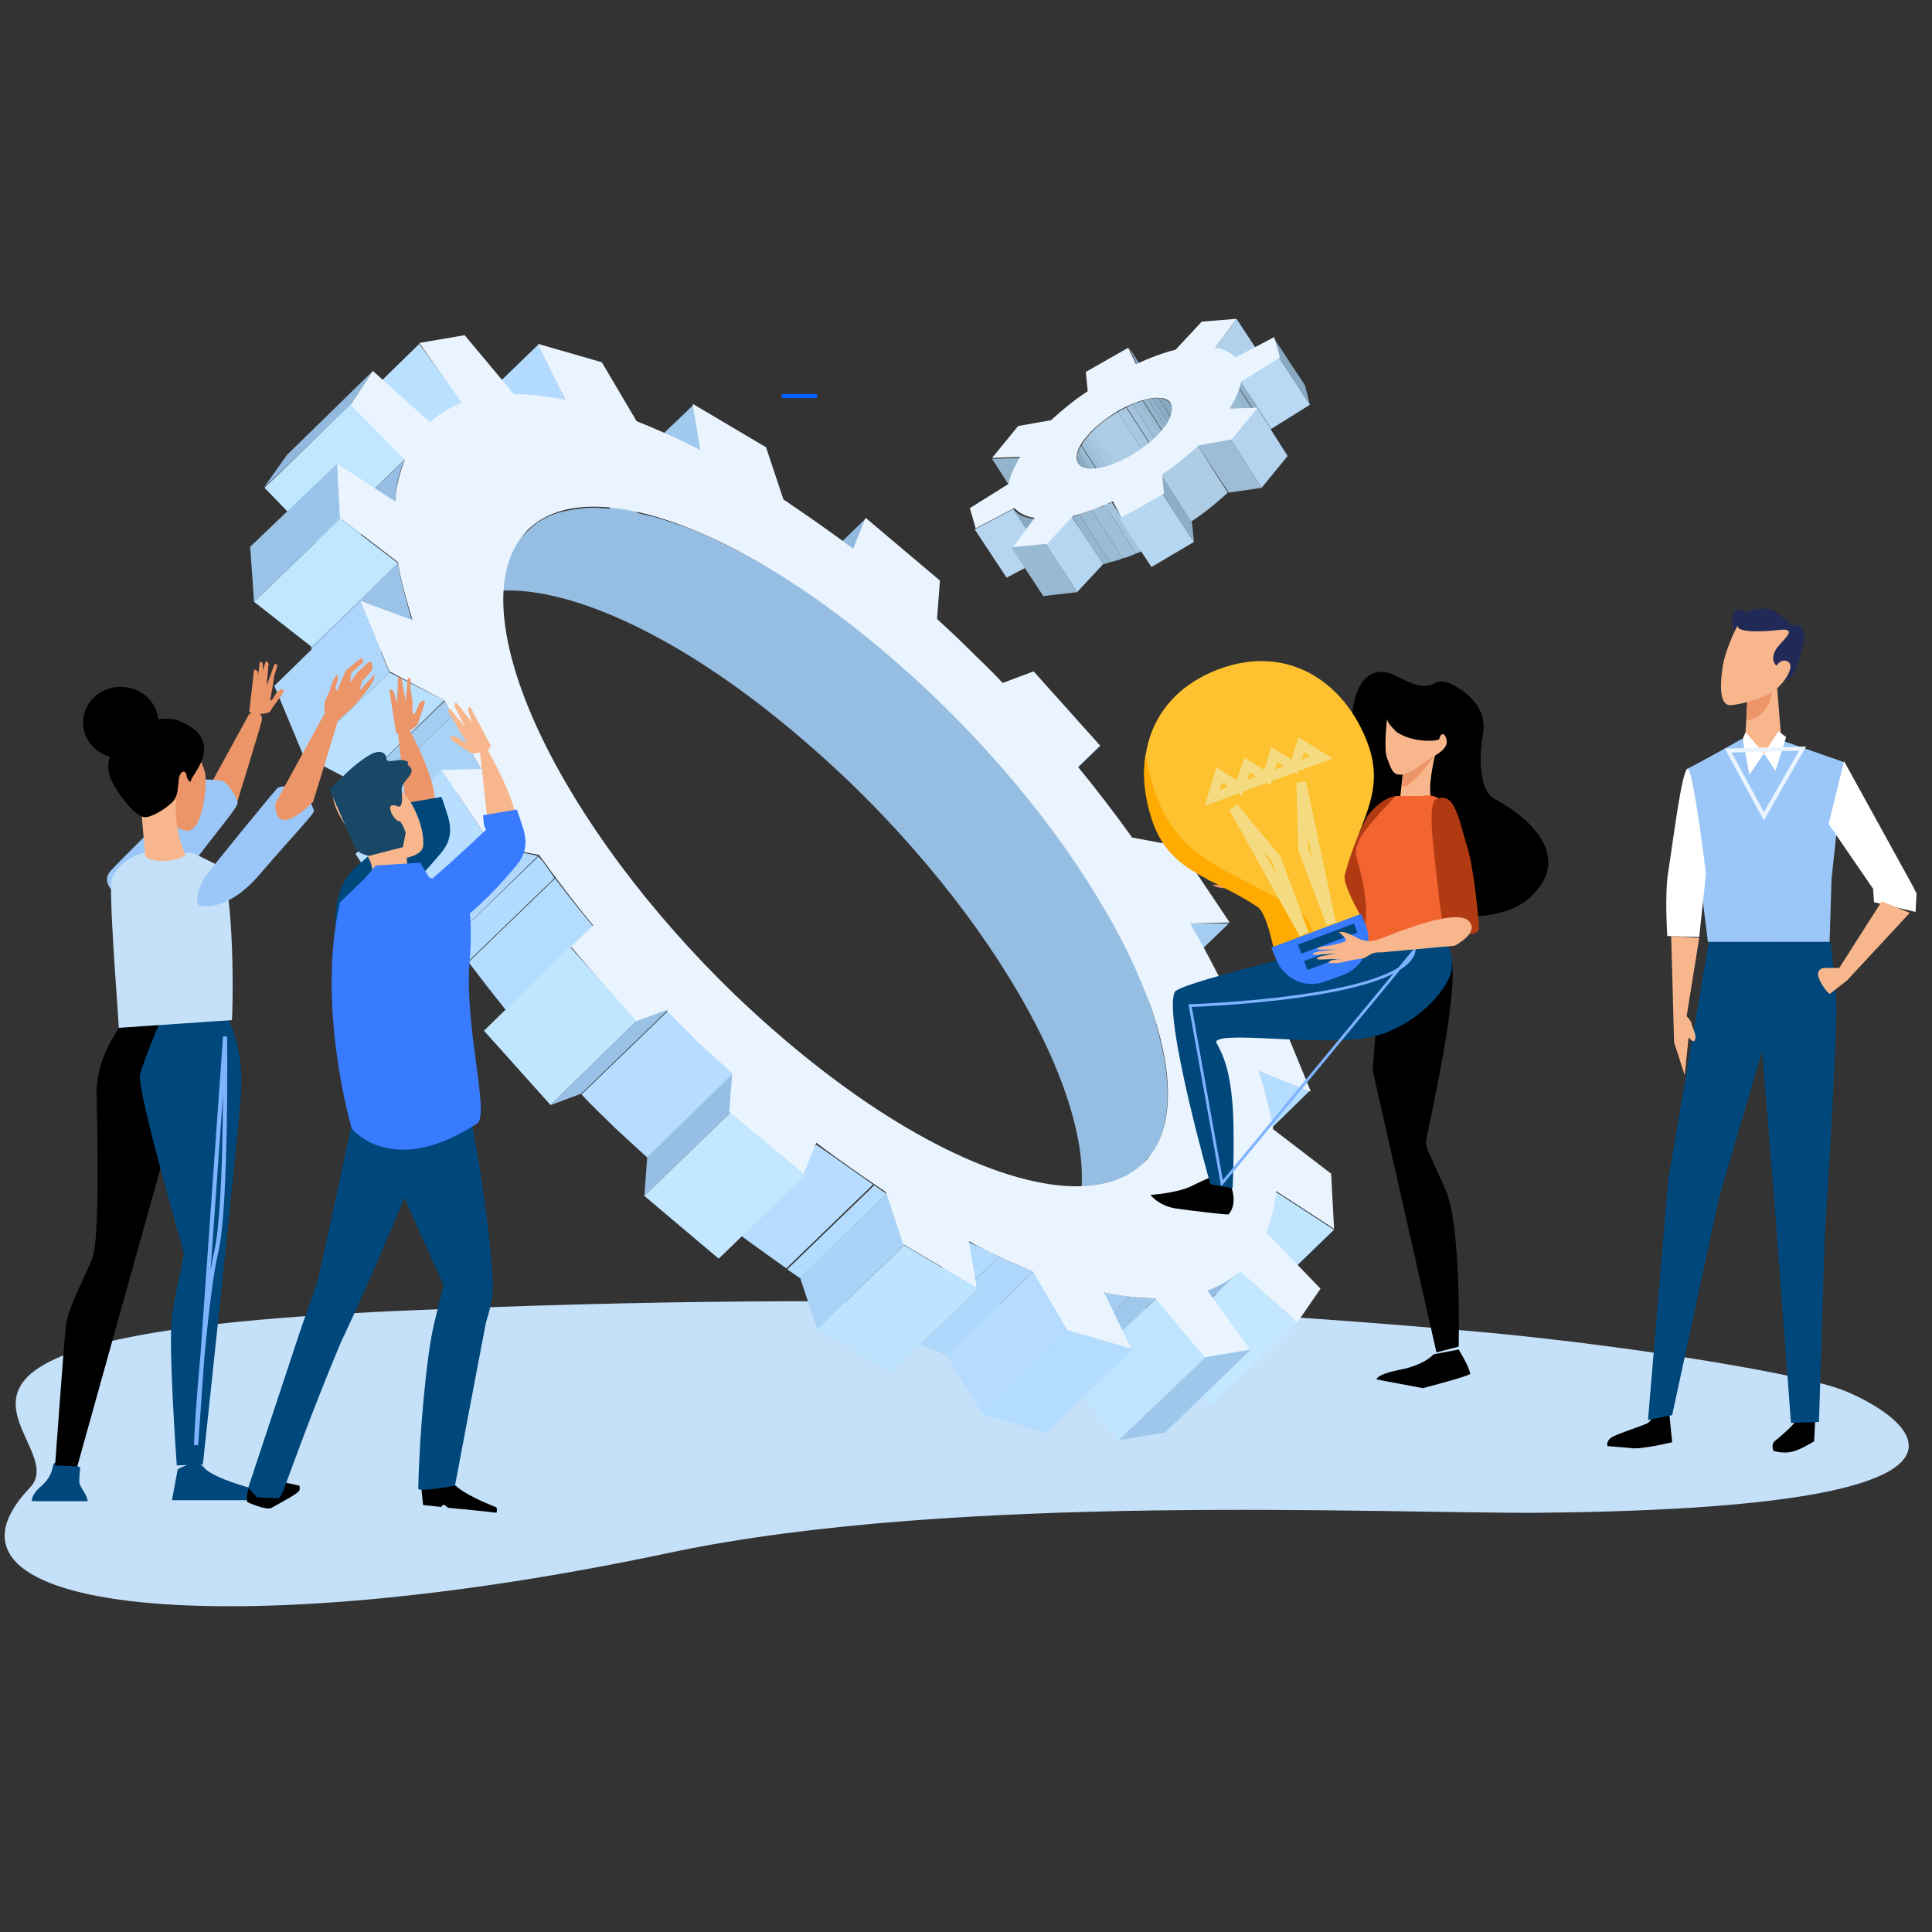 <?xml version="1.0" encoding="utf-8"?>
<!-- Generator: Adobe Illustrator 26.0.2, SVG Export Plug-In . SVG Version: 6.00 Build 0)  -->
<svg version="1.1" id="Capa_1" xmlns="http://www.w3.org/2000/svg" xmlns:xlink="http://www.w3.org/1999/xlink" x="0px" y="0px"
	 viewBox="0 0 200 200" style="enable-background:new 0 0 200 200;" xml:space="preserve">
<rect x="0" y="0" width="200" height="200" fill="#333333" stroke="none"/>
<style type="text/css">
	.st0{fill:#C5E1F9;}
	.st1{fill:none;stroke:#0561FC;stroke-width:0.425;stroke-linecap:round;stroke-linejoin:round;stroke-miterlimit:10;}
	.st2{enable-background:new    ;}
	.st3{fill:#C2E7FF;}
	.st4{fill:#92BADF;}
	.st5{fill:#92BADE;}
	.st6{fill:#A5CDF1;}
	.st7{fill:#A0C9ED;}
	.st8{fill:#B5DDFF;}
	.st9{fill:#B3DBFF;}
	.st10{fill:#BFE5FF;}
	.st11{fill:#BAE0FF;}
	.st12{clip-path:url(#SVGID_00000163768832414026378210000006210571349614437248_);fill:#96BEE2;}
	.st13{clip-path:url(#SVGID_00000179614207788803284780000006389077663019432335_);enable-background:new    ;}
	.st14{fill:#96BEE2;}
	.st15{clip-path:url(#SVGID_00000181780985710331730680000007172447572358427068_);enable-background:new    ;}
	.st16{fill:#91B9DE;}
	.st17{fill:#C1E6FF;}
	.st18{clip-path:url(#SVGID_00000107582583039733199920000005577583361517990798_);enable-background:new    ;}
	.st19{fill:#BEE4FF;}
	.st20{fill:#9FC7EB;}
	.st21{clip-path:url(#SVGID_00000096034012679790415950000001288999994181384088_);enable-background:new    ;}
	.st22{fill:#A0C8EC;}
	.st23{fill:#A4CDF1;}
	.st24{fill:#9AC3E8;}
	.st25{clip-path:url(#SVGID_00000117650278927601958720000006230590685712961412_);enable-background:new    ;}
	.st26{fill:#9AC3E7;}
	.st27{fill:#B5DCFF;}
	.st28{fill:#B3DCFF;}
	.st29{clip-path:url(#SVGID_00000182526725537159399340000005331845071205364362_);enable-background:new    ;}
	.st30{fill:#AED7FB;}
	.st31{fill:#AFD7FB;}
	.st32{clip-path:url(#SVGID_00000029018820199533301630000005917678918551616442_);enable-background:new    ;}
	.st33{fill:#A9D2F6;}
	.st34{clip-path:url(#SVGID_00000011712768522302179570000016227449749992066191_);enable-background:new    ;}
	.st35{fill:#B4DCFF;}
	.st36{fill:#B6DDFF;}
	.st37{fill:#BDE3FF;}
	.st38{clip-path:url(#SVGID_00000060726804342749545920000015019128606311463579_);enable-background:new    ;}
	.st39{clip-path:url(#SVGID_00000014611044554236102860000012959711632812295607_);enable-background:new    ;}
	.st40{fill:#B7DDFF;}
	.st41{fill:#B0D8FC;}
	.st42{fill:#96BFE3;}
	.st43{fill:#EAF4FE;}
	.st44{fill:#99C1E6;}
	.st45{fill:#85A6BE;}
	.st46{fill:#93B4CD;}
	.st47{fill:#B0D0EB;}
	.st48{clip-path:url(#SVGID_00000129911102453287334160000011607727337065036931_);enable-background:new    ;}
	.st49{fill:#88A8C0;}
	.st50{fill:#8CADC5;}
	.st51{fill:#91B1CA;}
	.st52{fill:#95B6CF;}
	.st53{fill:#9ABBD4;}
	.st54{fill:#9EBFD9;}
	.st55{fill:#A3C3DE;}
	.st56{fill:#A7C8E2;}
	.st57{fill:#ADCDE7;}
	.st58{fill:#B5D5F0;}
	.st59{fill:#B8D8F3;}
	.st60{fill:#89A9C2;}
	.st61{clip-path:url(#SVGID_00000146461270013945890670000016577868924395829665_);enable-background:new    ;}
	.st62{clip-path:url(#SVGID_00000112613977224792195100000003595647684352463769_);enable-background:new    ;}
	.st63{fill:#B5D6F0;}
	.st64{fill:#98B9D2;}
	.st65{clip-path:url(#SVGID_00000085248155937825443120000001243259327949008768_);enable-background:new    ;}
	.st66{clip-path:url(#SVGID_00000039129775629884738730000005635822915047200659_);enable-background:new    ;}
	.st67{fill:#B3D3EE;}
	.st68{fill:#9CBCD7;}
	.st69{fill:#B6D7F1;}
	.st70{fill:#8DADC6;}
	.st71{fill:#EC9568;}
	.st72{fill:#9AC7F7;}
	.st73{fill:#00487C;}
	.st74{fill:none;stroke:#7EB3FF;stroke-width:0.425;stroke-miterlimit:10;}
	.st75{fill:#F7B68B;}
	.st76{fill:#387BFF;}
	.st77{fill:#194866;}
	.st78{fill:#B23A12;}
	.st79{fill:#F26430;}
	.st80{fill:none;stroke:#7EB3FF;stroke-width:0.288;stroke-miterlimit:10;}
	.st81{fill:#FEC12F;}
	.st82{fill:#FFAB01;}
	.st83{fill:none;stroke:#F4DA80;stroke-width:1.014;stroke-miterlimit:10;}
	.st84{fill:#212957;}
	.st85{fill:#FFFFFF;}
	.st86{fill:none;stroke:#EAF4FE;stroke-width:0.425;stroke-miterlimit:10;}
</style>
<g>
	<path class="st0" d="M159.2,156.6c-16,0.1-60.2-2.1-89.7,4.1C24,170.4-9.3,167,3.1,154c5-5.2-20.9-15.7,38.2-18.3
		c51.9-2.3,84.3-0.2,109.9,2c15.5,1.3,33.3,4.2,38.7,5.9C194.8,145.1,215.3,156.1,159.2,156.6z"/>
	<path class="st1" d="M81.1,41h3.3H81.1z"/>
	<g>
		<g class="st2">
			<g>
				<polygon class="st3" points="97,64.1 88.1,72.8 87.7,72.5 96.7,63.8 				"/>
			</g>
			<g>
				<polygon class="st4" points="113.9,77.2 105,85.9 102.6,88.1 111.6,79.4 				"/>
			</g>
			<g>
				<polygon class="st5" points="88.3,56.8 79.4,65.5 80.7,62.3 89.6,53.7 				"/>
			</g>
			<g>
				<polygon class="st6" points="127.2,95.6 118.3,104.2 114.2,104.3 123.1,95.6 				"/>
			</g>
			<g>
				<polygon class="st7" points="72.6,46.7 63.6,55.3 62.8,50.5 71.8,41.9 				"/>
			</g>
			<g>
				<polygon class="st8" points="135.6,112.9 126.7,121.6 121.3,119.6 130.3,110.9 				"/>
			</g>
			<g>
				<polygon class="st9" points="58.5,41.4 49.6,50.1 46.8,44.3 55.8,35.6 				"/>
			</g>
			<g>
				<polygon class="st10" points="138.1,127.3 129.1,136 123.2,132.1 132.1,123.4 				"/>
			</g>
			<g>
				<polygon class="st11" points="47.9,41.7 38.9,50.4 34.5,44.3 43.4,35.6 				"/>
			</g>
			<g class="st2">
				<g>
					<defs>
						<path id="SVGID_1_" d="M45.8,63.5l9-8.7c4.1-4,12.5-2.8,22.4,2.6c6.3,3.4,13.1,8.4,19.8,14.9c18.1,17.5,28.1,38.5,22.4,47
							l-9,8.7c5.7-8.5-4.3-29.5-22.4-47C81.2,74.5,74.4,69.4,68.1,66C58.3,60.7,49.9,59.5,45.8,63.5z"/>
					</defs>
					<clipPath id="SVGID_00000044156718142268765290000007901763584669095091_">
						<use xlink:href="#SVGID_1_"  style="overflow:visible;"/>
					</clipPath>
					<path style="clip-path:url(#SVGID_00000044156718142268765290000007901763584669095091_);fill:#96BEE2;" d="M120.6,110.1
						c-0.2-1.4-0.6-2.9-1-4.4c-0.4-1.3-0.9-2.6-1.4-4c-0.5-1.3-1.1-2.6-1.8-3.9c-0.7-1.3-1.4-2.6-2.1-3.9c-0.8-1.4-1.7-2.8-2.6-4.1
						c-1-1.5-2.1-3-3.3-4.6c-1.4-1.9-3-3.8-4.6-5.7c-2.1-2.4-4.4-4.9-6.9-7.3C92.5,68,88,64.4,83.7,61.4C81.8,60.1,80,59,78.2,58
						c-0.4-0.2-0.7-0.4-1.1-0.6c-1.1-0.6-2.2-1.1-3.2-1.6c-1.3-0.6-2.5-1.1-3.7-1.5c-1.2-0.4-2.3-0.8-3.4-1
						c-1.1-0.3-2.2-0.5-3.2-0.6c-1.1-0.1-2.1-0.2-3.1-0.1c-1.1,0.1-2.2,0.3-3.1,0.6c-1.1,0.4-2,1-2.8,1.7l-9,8.7
						c0.8-0.8,1.7-1.3,2.8-1.7c1-0.3,2-0.5,3.1-0.6c1-0.1,2,0,3.1,0.1c1,0.1,2.1,0.3,3.2,0.6c1.1,0.3,2.2,0.6,3.4,1
						c1.2,0.4,2.4,1,3.7,1.5c1.1,0.5,2.1,1,3.2,1.6c0.4,0.2,0.7,0.4,1.1,0.6c1.8,1,3.7,2.2,5.5,3.5c4.3,3,8.8,6.6,13.2,10.8
						c2.4,2.4,4.8,4.8,6.9,7.3c1.6,1.9,3.2,3.8,4.6,5.7c1.2,1.5,2.2,3.1,3.3,4.6c0.9,1.4,1.8,2.8,2.6,4.1c0.8,1.3,1.5,2.6,2.1,3.9
						c0.7,1.3,1.3,2.6,1.8,3.9c0.6,1.4,1.1,2.7,1.5,4c0.5,1.5,0.8,3,1,4.4c0.6,3.8,0.2,6.9-1.4,9.2l9-8.7
						C120.8,117,121.2,113.8,120.6,110.1z"/>
				</g>
			</g>
			<g class="st2">
				<g>
					<defs>
						<path id="SVGID_00000021805779663888233890000013178444428383244445_" d="M118.3,120.5c-3,2.9-6,5.8-9,8.7
							c0.4-0.4,0.7-0.8,1-1.2l9-8.7C118.9,119.7,118.6,120.1,118.3,120.5z"/>
					</defs>
					<clipPath id="SVGID_00000080913279009154744180000007260529690270663042_">
						<use xlink:href="#SVGID_00000021805779663888233890000013178444428383244445_"  style="overflow:visible;"/>
					</clipPath>
					<g style="clip-path:url(#SVGID_00000080913279009154744180000007260529690270663042_);enable-background:new    ;">
						<path class="st14" d="M118.3,120.5l-9,8.7c0.4-0.4,0.7-0.8,1-1.2l9-8.7C118.9,119.7,118.6,120.1,118.3,120.5L118.3,120.5z"/>
					</g>
				</g>
			</g>
			<g>
				<polygon class="st3" points="134.3,136.9 125.4,145.5 119.5,140.2 128.4,131.5 				"/>
			</g>
			<g class="st2">
				<g>
					<defs>
						<path id="SVGID_00000011022792359149935670000010346873950745441719_" d="M128.4,131.5l-9,8.7c-0.9,0.8-2,1.5-3.3,2l9-8.7
							C126.4,133,127.6,132.3,128.4,131.5z"/>
					</defs>
					<clipPath id="SVGID_00000091717140610491123870000012231279153026191804_">
						<use xlink:href="#SVGID_00000011022792359149935670000010346873950745441719_"  style="overflow:visible;"/>
					</clipPath>
					<g style="clip-path:url(#SVGID_00000091717140610491123870000012231279153026191804_);enable-background:new    ;">
						<path class="st14" d="M128.4,131.5l-9,8.7c-0.9,0.8-2,1.5-3.3,2l9-8.7C126.4,133,127.6,132.3,128.4,131.5L128.4,131.5z"/>
					</g>
				</g>
			</g>
			<g>
				<polygon class="st16" points="36.3,41.9 27.3,50.5 29.7,47.1 38.6,38.4 				"/>
			</g>
			<g>
				
					<rect x="28.4" y="45.1" transform="matrix(0.718 -0.696 0.696 0.718 -24.397 37.883)" class="st17" width="12.5" height="8"/>
			</g>
			<g class="st2">
				<g>
					<defs>
						<path id="SVGID_00000047756774536811271360000005167006195152262576_" d="M40.9,51.9l-9,8.7c0.1-1.5,0.5-3,1-4.3l9-8.7
							C41.3,48.9,41,50.4,40.9,51.9z"/>
					</defs>
					<clipPath id="SVGID_00000176038809433221593360000013481481096621420952_">
						<use xlink:href="#SVGID_00000047756774536811271360000005167006195152262576_"  style="overflow:visible;"/>
					</clipPath>
					<g style="clip-path:url(#SVGID_00000176038809433221593360000013481481096621420952_);enable-background:new    ;">
						<path class="st14" d="M40.9,51.9l-9,8.7c0.1-1.5,0.5-3,1-4.3l9-8.7C41.3,48.9,41,50.4,40.9,51.9L40.9,51.9z"/>
					</g>
				</g>
			</g>
			<g>
				<polygon class="st19" points="124.8,140.5 115.8,149.1 110.8,143.1 119.7,134.4 				"/>
			</g>
			<g>
				<polygon class="st20" points="129.5,139.7 120.6,148.3 115.8,149.1 124.8,140.5 				"/>
			</g>
			<g class="st2">
				<g>
					<defs>
						<path id="SVGID_00000179607780475058800370000005122514215746659236_" d="M119.7,134.4l-9,8.7c-1.6,0-3.4-0.2-5.3-0.6l9-8.7
							C116.3,134.2,118.1,134.4,119.7,134.4z"/>
					</defs>
					<clipPath id="SVGID_00000087400997283497104650000013257667207570924198_">
						<use xlink:href="#SVGID_00000179607780475058800370000005122514215746659236_"  style="overflow:visible;"/>
					</clipPath>
					<g style="clip-path:url(#SVGID_00000087400997283497104650000013257667207570924198_);enable-background:new    ;">
						<path class="st22" d="M119.7,134.4l-9,8.7c-0.9,0-1.8-0.1-2.8-0.2l9-8.7C117.9,134.4,118.8,134.4,119.7,134.4L119.7,134.4z"/>
						<path class="st23" d="M116.9,134.2l-9,8.7c-0.8-0.1-1.6-0.2-2.5-0.4l9-8.7C115.3,134,116.1,134.1,116.9,134.2L116.9,134.2z"/>
					</g>
				</g>
			</g>
			<g>
				<polygon class="st17" points="41.2,58.3 32.3,67 26.3,62.3 35.2,53.7 				"/>
			</g>
			<g>
				<polygon class="st24" points="35.2,53.7 26.3,62.3 25.9,56.6 34.9,48 				"/>
			</g>
			<g class="st2">
				<g>
					<defs>
						<path id="SVGID_00000080189315889276858840000018261299706590101668_" d="M42.7,64.3l-9,8.7c-0.6-1.9-1.2-4.1-1.5-6l9-8.7
							C41.5,60.3,42.1,62.4,42.7,64.3z"/>
					</defs>
					<clipPath id="SVGID_00000027581318987938371360000016837315137344178347_">
						<use xlink:href="#SVGID_00000080189315889276858840000018261299706590101668_"  style="overflow:visible;"/>
					</clipPath>
					<g style="clip-path:url(#SVGID_00000027581318987938371360000016837315137344178347_);enable-background:new    ;">
						<path class="st22" d="M42.7,64.3l-9,8.7c0-0.2-0.1-0.3-0.2-0.5l9-8.7C42.6,64,42.7,64.2,42.7,64.3L42.7,64.3z"/>
						<path class="st26" d="M42.5,63.8l-9,8.7c-0.5-1.8-1-3.7-1.3-5.5l9-8.7C41.5,60.1,42,62,42.5,63.8L42.5,63.8z"/>
					</g>
				</g>
			</g>
			<g>
				<polygon class="st27" points="110.7,137.7 101.7,146.4 98,140.3 107,131.6 				"/>
			</g>
			<g>
				<polygon class="st28" points="117.2,139.7 108.3,148.3 101.7,146.4 110.7,137.7 				"/>
			</g>
			<g class="st2">
				<g>
					<defs>
						<path id="SVGID_00000011753186267673015580000000780742384841731719_" d="M107,131.6l-9,8.7c-2-0.8-4.3-1.8-6.6-3.1l9-8.7
							C102.7,129.8,105,130.9,107,131.6z"/>
					</defs>
					<clipPath id="SVGID_00000179606157367858235420000017937188217185985935_">
						<use xlink:href="#SVGID_00000011753186267673015580000000780742384841731719_"  style="overflow:visible;"/>
					</clipPath>
					<g style="clip-path:url(#SVGID_00000179606157367858235420000017937188217185985935_);enable-background:new    ;">
						<path class="st30" d="M107,131.6l-9,8.7c-1.1-0.4-2.3-0.9-3.6-1.5l9-8.7C104.7,130.7,105.9,131.2,107,131.6L107,131.6z"/>
						<path class="st9" d="M103.4,130.1l-9,8.7c-1-0.5-2-1-3.1-1.5l9-8.7C101.4,129.1,102.4,129.6,103.4,130.1L103.4,130.1z"/>
					</g>
				</g>
			</g>
			<g>
				<polygon class="st11" points="46,72.5 37.1,81.2 31.4,78.2 40.3,69.6 				"/>
			</g>
			<g>
				<polygon class="st31" points="40.3,69.6 31.4,78.2 28.4,71 37.3,62.3 				"/>
			</g>
			<g class="st2">
				<g>
					<defs>
						<path id="SVGID_00000171693185902843544980000015770695348658823823_" d="M49.8,79.6l-9,8.7c-1.3-2.2-2.6-4.7-3.8-7.1l9-8.7
							C47.2,74.9,48.5,77.4,49.8,79.6z"/>
					</defs>
					<clipPath id="SVGID_00000016773270305807635590000015505550320089132467_">
						<use xlink:href="#SVGID_00000171693185902843544980000015770695348658823823_"  style="overflow:visible;"/>
					</clipPath>
					<g style="clip-path:url(#SVGID_00000016773270305807635590000015505550320089132467_);enable-background:new    ;">
						<path class="st30" d="M49.8,79.6l-9,8.7c0,0,0,0,0,0L49.8,79.6C49.8,79.6,49.8,79.6,49.8,79.6L49.8,79.6z"/>
						<path class="st33" d="M49.8,79.6l-9,8.7c-1-1.7-2.1-3.6-3-5.5l9-8.7C47.8,75.9,48.8,77.8,49.8,79.6L49.8,79.6z"/>
						<path class="st23" d="M46.8,74.1l-9,8.7c-0.3-0.5-0.5-1-0.8-1.5l9-8.7C46.3,73,46.5,73.5,46.8,74.1L46.8,74.1z"/>
					</g>
				</g>
			</g>
			<g class="st2">
				<g>
					<defs>
						<path id="SVGID_00000073700799934106261290000011827541286823449515_" d="M91.8,123.6l-9,8.7c-2.2-1.5-4.7-3.2-7.2-5.1
							l8.9-8.7C87.1,120.3,89.6,122.1,91.8,123.6z"/>
					</defs>
					<clipPath id="SVGID_00000145059718032995080770000016660521011327545234_">
						<use xlink:href="#SVGID_00000073700799934106261290000011827541286823449515_"  style="overflow:visible;"/>
					</clipPath>
					<g style="clip-path:url(#SVGID_00000145059718032995080770000016660521011327545234_);enable-background:new    ;">
						<path class="st35" d="M91.8,123.6l-9,8.7c-0.4-0.3-0.9-0.6-1.3-0.9l9-8.7C90.9,122.9,91.4,123.3,91.8,123.6L91.8,123.6z"/>
						<path class="st36" d="M90.4,122.6l-9,8.7c-1.8-1.3-3.8-2.7-5.8-4.2l8.9-8.7C86.6,119.9,88.6,121.4,90.4,122.6L90.4,122.6z"/>
					</g>
				</g>
			</g>
			<g>
				<polygon class="st37" points="101.2,133.4 92.2,142.1 84.6,137.6 93.6,128.9 				"/>
			</g>
			<g>
				<polygon class="st33" points="93.6,128.9 84.6,137.6 82.8,132.2 91.8,123.6 				"/>
			</g>
			<g class="st2">
				<g>
					<defs>
						<path id="SVGID_00000083787219239899471530000018154169853160682888_" d="M61.4,95.9l-9,8.7c-1.9-2.3-3.8-4.8-5.6-7.3l9-8.7
							C57.5,91.1,59.5,93.6,61.4,95.9z"/>
					</defs>
					<clipPath id="SVGID_00000147198453951193415880000004302825509704012984_">
						<use xlink:href="#SVGID_00000083787219239899471530000018154169853160682888_"  style="overflow:visible;"/>
					</clipPath>
					<g style="clip-path:url(#SVGID_00000147198453951193415880000004302825509704012984_);enable-background:new    ;">
						<path class="st35" d="M61.4,95.9l-9,8.7c-1.3-1.6-2.6-3.3-3.9-5l9-8.7C58.7,92.6,60.1,94.3,61.4,95.9L61.4,95.9z"/>
						<path class="st9" d="M57.4,90.9l-9,8.7c-0.6-0.8-1.2-1.5-1.7-2.3l9-8.7C56.3,89.3,56.9,90.1,57.4,90.9L57.4,90.9z"/>
					</g>
				</g>
			</g>
			<g class="st2">
				<g>
					<defs>
						<path id="SVGID_00000046301182322166958200000016609237805287725234_" d="M76.3,111.4l-9,8.7c-1.2-1.1-2.4-2.2-3.6-3.3
							c-1.2-1.2-2.4-2.3-3.5-3.5l9-8.7c1.2,1.2,2.3,2.4,3.5,3.5C73.9,109.2,75.1,110.3,76.3,111.4z"/>
					</defs>
					<clipPath id="SVGID_00000008867017958508757720000016181386683323698317_">
						<use xlink:href="#SVGID_00000046301182322166958200000016609237805287725234_"  style="overflow:visible;"/>
					</clipPath>
					<g style="clip-path:url(#SVGID_00000008867017958508757720000016181386683323698317_);enable-background:new    ;">
						<path class="st36" d="M76.3,111.4l-9,8.7c-1.2-1.1-2.4-2.2-3.6-3.3c-1.2-1.2-2.4-2.3-3.5-3.5l9-8.7c1.2,1.2,2.3,2.4,3.5,3.5
							C73.9,109.2,75.1,110.3,76.3,111.4L76.3,111.4z"/>
					</g>
				</g>
			</g>
			<g>
				<polygon class="st40" points="51,87.6 42,96.3 36.8,88.4 45.7,79.7 				"/>
			</g>
			<g>
				<polygon class="st41" points="55.7,88.6 46.8,97.3 42,96.3 51,87.6 				"/>
			</g>
			<g>
				<polygon class="st42" points="75.7,115.1 66.7,123.8 67,119.8 75.9,111.1 				"/>
			</g>
			<g>
				<polygon class="st3" points="83.4,121.6 74.4,130.3 66.7,123.8 75.7,115.1 				"/>
			</g>
			<g>
				<path class="st43" d="M130.3,110.9c0.6,1.9,1.2,4.1,1.5,6l6,4.6l0.3,5.7l-6-3.9c-0.1,1.5-0.5,2.9-1,4.3l5.6,5.8l-2.4,3.5
					l-5.9-5.3c-0.9,0.8-2.1,1.5-3.4,2l4.4,6.1l-4.7,0.8l-5.1-6.1c-1.6,0-3.4-0.2-5.3-0.6l2.8,5.8l-6.6-1.9l-3.6-6.1
					c-2-0.8-4.3-1.8-6.6-3.1l0.8,4.8l-7.6-4.5l-1.8-5.4c-2.2-1.5-4.7-3.2-7.2-5.1l-1.3,3.2l-7.7-6.4l0.3-4l0.3,0.3
					c-1.2-1.1-2.4-2.2-3.6-3.3c-1.2-1.2-2.4-2.3-3.5-3.5l-3.2,1.2L59.1,98l2.3-2.2c-1.9-2.3-3.8-4.8-5.6-7.3L51,87.6l-5.3-7.9
					l4.1-0.1c-1.3-2.2-2.6-4.7-3.8-7.1l-5.7-3l-3-7.3l5.4,2c-0.6-2-1.2-4-1.5-6l-6-4.6L34.9,48l6,3.9c0.1-1.5,0.5-3,1-4.3l-5.6-5.7
					l2.3-3.5l5.9,5.3c0.9-0.8,2-1.5,3.3-2l-4.4-6.2l4.7-0.8l5.1,6.1c1.6,0,3.4,0.2,5.3,0.6l-2.8-5.8l6.6,1.9l3.6,6.1
					c2,0.8,4.3,1.8,6.6,3l-0.8-4.8l7.6,4.5l1.8,5.4c2.2,1.5,4.7,3.2,7.2,5.1l1.3-3.2l7.7,6.5l-0.3,4l-0.3-0.3
					c1.2,1.1,2.4,2.2,3.6,3.4c1.2,1.2,2.4,2.3,3.5,3.5l3.2-1.2l6.9,7.7l-2.3,2.2c1.9,2.3,3.8,4.8,5.6,7.3l4.8,0.9l5.3,7.9l-4.1,0.1
					c1.3,2.2,2.6,4.7,3.8,7.1l5.7,3l3,7.3L130.3,110.9z M119.3,119.3c5.7-8.5-4.3-29.5-22.4-47c-6.7-6.4-13.5-11.5-19.8-14.9
					c-10.7-5.8-19.8-6.8-23.4-1.4C48,64.5,58,85.5,76.1,103c6.7,6.4,13.5,11.5,19.8,14.9C106.6,123.7,115.6,124.6,119.3,119.3
					L119.3,119.3z"/>
			</g>
			<g>
				<polygon class="st10" points="65.9,105.7 57,114.4 50.1,106.7 59,98 				"/>
			</g>
			<g>
				<polygon class="st44" points="69.2,104.5 60.2,113.2 57,114.4 65.9,105.7 				"/>
			</g>
		</g>
	</g>
	<g>
		<g class="st2">
			<g>
				<polygon class="st45" points="116.9,36 120.1,41 120.9,42.7 117.7,37.8 				"/>
			</g>
			<g>
				<polygon class="st46" points="105.6,47.4 108.8,52.4 105.9,52.5 102.7,47.5 				"/>
			</g>
			<g>
				<polygon class="st47" points="128,33 131.3,38 129.1,41 125.8,36 				"/>
			</g>
			<g class="st2">
				<g>
					<defs>
						<path id="SVGID_00000147905267044292475190000013553131231293349522_" d="M121.2,41.8l3.2,5c-0.6-1-2.9-0.6-5.4,0.8
							c-1.3,0.8-2.5,1.8-3.3,2.7c-0.8,0.9-1.2,1.8-1,2.5c0,0.1,0.1,0.2,0.1,0.3l-3.2-5c-0.1-0.1-0.1-0.2-0.1-0.3
							c-0.2-0.6,0.2-1.5,1-2.5s1.9-1.9,3.3-2.7C118.3,41.1,120.5,40.8,121.2,41.8z"/>
					</defs>
					<clipPath id="SVGID_00000133529761318173006580000016469785886683524776_">
						<use xlink:href="#SVGID_00000147905267044292475190000013553131231293349522_"  style="overflow:visible;"/>
					</clipPath>
					<g style="clip-path:url(#SVGID_00000133529761318173006580000016469785886683524776_);enable-background:new    ;">
						<path class="st49" d="M121.2,41.8l3.2,5c-0.2-0.3-0.7-0.5-1.2-0.5l-3.2-5C120.5,41.2,120.9,41.4,121.2,41.8L121.2,41.8z"/>
						<path class="st50" d="M119.9,41.2l3.2,5c-0.2,0-0.4,0-0.6,0l-3.2-5C119.5,41.2,119.7,41.2,119.9,41.2L119.9,41.2z"/>
						<path class="st51" d="M119.3,41.2l3.2,5c-0.2,0-0.3,0-0.5,0.1l-3.2-5C119,41.3,119.2,41.3,119.3,41.2L119.3,41.2z"/>
						<path class="st52" d="M118.8,41.3l3.2,5c-0.2,0-0.3,0.1-0.5,0.1l-3.2-5C118.5,41.4,118.6,41.4,118.8,41.3L118.8,41.3z"/>
						<path class="st53" d="M118.3,41.5l3.2,5c-0.2,0-0.3,0.1-0.5,0.2l-3.2-5C117.9,41.6,118.1,41.5,118.3,41.5L118.3,41.5z"/>
						<path class="st54" d="M117.8,41.6l3.2,5c-0.2,0.1-0.4,0.1-0.6,0.2l-3.2-5C117.4,41.8,117.6,41.7,117.8,41.6L117.8,41.6z"/>
						<path class="st55" d="M117.2,41.8l3.2,5c-0.2,0.1-0.4,0.2-0.6,0.3l-3.2-5C116.8,42,117,41.9,117.2,41.8L117.2,41.8z"/>
						<path class="st56" d="M116.6,42.2l3.2,5c-0.3,0.1-0.5,0.3-0.8,0.4c0,0,0,0-0.1,0l-3.2-5c0,0,0,0,0.1,0
							C116,42.4,116.3,42.3,116.6,42.2L116.6,42.2z"/>
						<path class="st57" d="M115.7,42.6l3.2,5c-1,0.6-1.9,1.3-2.6,2l-3.2-5C113.8,43.9,114.7,43.2,115.7,42.6L115.7,42.6z"/>
						<path class="st56" d="M113.1,44.5l3.2,5c-0.2,0.2-0.4,0.4-0.6,0.6l-3.2-5C112.7,45,112.9,44.8,113.1,44.5L113.1,44.5z"/>
						<path class="st55" d="M112.6,45.2l3.2,5c0,0,0,0-0.1,0.1c-0.1,0.1-0.2,0.3-0.3,0.4l-3.2-5C112.3,45.5,112.4,45.4,112.6,45.2
							C112.5,45.2,112.5,45.2,112.6,45.2L112.6,45.2z"/>
						<path class="st54" d="M112.2,45.6l3.2,5c-0.1,0.1-0.2,0.3-0.3,0.4l-3.2-5C112,45.9,112.1,45.8,112.2,45.6L112.2,45.6z"/>
						<path class="st53" d="M111.9,46.1l3.2,5c-0.1,0.1-0.2,0.3-0.2,0.4l-3.2-5C111.8,46.3,111.8,46.2,111.9,46.1L111.9,46.1z"/>
						<path class="st52" d="M111.7,46.4l3.2,5c-0.1,0.1-0.1,0.3-0.1,0.4l-3.2-5C111.6,46.7,111.7,46.6,111.7,46.4L111.7,46.4z"/>
						<path class="st51" d="M111.6,46.8l3.2,5c0,0.1-0.1,0.3-0.1,0.4l-3.2-5C111.5,47.1,111.5,46.9,111.6,46.8L111.6,46.8z"/>
						<path class="st50" d="M111.5,47.2l3.2,5c0,0.1,0,0.3,0,0.4l-3.2-5C111.5,47.5,111.5,47.3,111.5,47.2L111.5,47.2z"/>
						<path class="st49" d="M111.5,47.6l3.2,5c0,0,0,0.1,0,0.1c0,0.1,0.1,0.2,0.1,0.3l-3.2-5C111.6,47.9,111.5,47.8,111.5,47.6
							C111.5,47.7,111.5,47.6,111.5,47.6L111.5,47.6z"/>
					</g>
				</g>
			</g>
			<g>
				<polygon class="st58" points="104.9,52.7 108.2,57.7 104.2,59.8 100.9,54.8 				"/>
			</g>
			<g>
				<polygon class="st59" points="132.4,37 135.6,41.9 131.6,44.4 128.4,39.4 				"/>
			</g>
			<g>
				<polygon class="st60" points="131.8,34.9 135.1,39.9 135.6,41.9 132.4,37 				"/>
			</g>
			<g class="st2">
				<g>
					<defs>
						<path id="SVGID_00000096745298767738377020000000201008594953621181_" d="M107,53.7l3.2,5c-0.9-0.1-1.6-0.5-2.1-1l-3.2-5
							C105.4,53.3,106.1,53.6,107,53.7z"/>
					</defs>
					<clipPath id="SVGID_00000103982535284942836970000008271192926502635919_">
						<use xlink:href="#SVGID_00000096745298767738377020000000201008594953621181_"  style="overflow:visible;"/>
					</clipPath>
					<g style="clip-path:url(#SVGID_00000103982535284942836970000008271192926502635919_);enable-background:new    ;">
						<path class="st49" d="M107,53.7l3.2,5c-0.9-0.1-1.6-0.5-2.1-1l-3.2-5C105.4,53.3,106.1,53.6,107,53.7L107,53.7z"/>
					</g>
				</g>
			</g>
			<g class="st2">
				<g>
					<defs>
						<path id="SVGID_00000050663085413065512590000017797115267000147890_" d="M128.4,39.4l3.2,5c-0.2,0.9-0.6,1.8-1.2,2.8l-3.2-5
							C127.8,41.3,128.2,40.3,128.4,39.4z"/>
					</defs>
					<clipPath id="SVGID_00000121964403155879297080000008159597293166660270_">
						<use xlink:href="#SVGID_00000050663085413065512590000017797115267000147890_"  style="overflow:visible;"/>
					</clipPath>
					<g style="clip-path:url(#SVGID_00000121964403155879297080000008159597293166660270_);enable-background:new    ;">
						<path class="st51" d="M128.4,39.4l3.2,5c0,0.2-0.1,0.4-0.2,0.6l-3.2-5C128.3,39.9,128.4,39.7,128.4,39.4L128.4,39.4z"/>
						<path class="st52" d="M128.2,40.1l3.2,5c-0.1,0.3-0.2,0.6-0.4,0.9l-3.2-5C128,40.7,128.1,40.4,128.2,40.1L128.2,40.1z"/>
						<path class="st53" d="M127.9,41l3.2,5c-0.1,0.3-0.3,0.6-0.5,0.9l-3.2-5C127.6,41.6,127.8,41.3,127.9,41L127.9,41z"/>
						<path class="st54" d="M127.4,41.9l3.2,5c-0.1,0.1-0.1,0.2-0.2,0.4l-3.2-5C127.3,42.2,127.3,42,127.4,41.9L127.4,41.9z"/>
					</g>
				</g>
			</g>
			<g>
				<polygon class="st63" points="110.9,53.4 114.2,58.4 111.5,61.3 108.3,56.3 				"/>
			</g>
			<g>
				<polygon class="st64" points="108.3,56.3 111.5,61.3 108,61.7 104.7,56.7 				"/>
			</g>
			<g class="st2">
				<g>
					<defs>
						<path id="SVGID_00000037676492662226765070000008982232494751760791_" d="M115.1,52l3.2,5c-1.5,0.7-2.9,1.2-4.1,1.5l-3.2-5
							C112.2,53.1,113.6,52.6,115.1,52z"/>
					</defs>
					<clipPath id="SVGID_00000096061384118365975730000015192785442130162588_">
						<use xlink:href="#SVGID_00000037676492662226765070000008982232494751760791_"  style="overflow:visible;"/>
					</clipPath>
					<g style="clip-path:url(#SVGID_00000096061384118365975730000015192785442130162588_);enable-background:new    ;">
						<path class="st55" d="M115.1,52l3.2,5c-0.2,0.1-0.4,0.2-0.7,0.3l-3.2-5C114.6,52.2,114.8,52.1,115.1,52L115.1,52z"/>
						<path class="st54" d="M114.4,52.3l3.2,5c-0.5,0.2-0.9,0.4-1.4,0.5l-3.2-5C113.5,52.6,113.9,52.5,114.4,52.3L114.4,52.3z"/>
						<path class="st53" d="M113,52.8l3.2,5c-0.4,0.2-0.9,0.3-1.3,0.4l-3.2-5C112.2,53.1,112.6,53,113,52.8L113,52.8z"/>
						<path class="st52" d="M111.7,53.2l3.2,5c-0.3,0.1-0.5,0.2-0.8,0.2l-3.2-5C111.2,53.3,111.4,53.3,111.7,53.2L111.7,53.2z"/>
					</g>
				</g>
			</g>
			<g class="st2">
				<g>
					<defs>
						<path id="SVGID_00000164498735106753365980000014612725504953290397_" d="M123.9,46l3.2,5c-1.1,1-2.4,2.1-3.8,3l-3.2-5
							C121.6,48.1,122.8,47.1,123.9,46z"/>
					</defs>
					<clipPath id="SVGID_00000124147162046688645960000002701083722577296300_">
						<use xlink:href="#SVGID_00000164498735106753365980000014612725504953290397_"  style="overflow:visible;"/>
					</clipPath>
					<g style="clip-path:url(#SVGID_00000124147162046688645960000002701083722577296300_);enable-background:new    ;">
						<path class="st57" d="M123.9,46l3.2,5c-1.1,1-2.4,2.1-3.8,3l-3.2-5C121.6,48.1,122.8,47.1,123.9,46L123.9,46z"/>
					</g>
				</g>
			</g>
			<g>
				<polygon class="st67" points="130.1,42.2 133.3,47.2 130.6,50.5 127.4,45.5 				"/>
			</g>
			<g>
				<polygon class="st68" points="127.4,45.5 130.6,50.5 127.2,51 123.9,46 				"/>
			</g>
			<g>
				<polygon class="st69" points="120.3,51.1 123.6,56.1 119.2,58.7 115.9,53.7 				"/>
			</g>
			<g>
				<polygon class="st70" points="120.2,49.1 123.4,54.1 123.6,56.1 120.3,51.1 				"/>
			</g>
			<g>
				<path class="st43" d="M128,33l-2.2,3c0.9,0.1,1.6,0.5,2.1,1l4-2.1l0.6,2.1l-4,2.5c-0.2,0.9-0.6,1.8-1.2,2.8l2.9-0.1l-2.7,3.3
					l-3.4,0.6c-1.1,1-2.4,2.1-3.8,3l0.2,2l-4.4,2.5l-0.9-1.7c-1.5,0.7-2.9,1.2-4.1,1.5l-2.7,2.9l-3.5,0.3l2.2-3
					c-0.9-0.1-1.6-0.5-2.1-1l-4,2.1l-0.6-2.1l4-2.5c0.2-0.9,0.6-1.8,1.2-2.8l-2.9,0.1l2.7-3.3l3.4-0.6c1.1-1,2.4-2.1,3.8-3l-0.2-2
					l4.4-2.5l0.8,1.7c1.5-0.7,2.9-1.2,4.1-1.5l2.7-2.9L128,33z M121.3,42c-0.3-1.3-2.8-1-5.5,0.5c-1.3,0.8-2.5,1.7-3.3,2.7
					c-0.8,0.9-1.2,1.8-1,2.5c0.3,1.3,2.8,1,5.5-0.5c1.3-0.8,2.5-1.7,3.3-2.7C121.1,43.6,121.4,42.7,121.3,42L121.3,42z"/>
			</g>
		</g>
	</g>
	<g>
		<path class="st71" d="M20.6,83.4l5.2-9.5c0,0,1.5-0.5,1.3,0.7c-0.3,1.2-2.6,8.6-2.6,8.6S20.6,87.3,20.6,83.4z"/>
		<path class="st72" d="M13.5,93.6c0,0,2.7,0.8,6-3.6s5.3-6.6,5.1-7c-0.1-0.3-0.9-2.1-1.8-2.2s-1.8-0.2-2.1,0.1s-8.5,8.4-9.2,9.2
			C10,91.7,12.9,93.2,13.5,93.6z"/>
		<path class="st71" d="M16.7,83.9c0,0,1.3,2,2.6,2.1c1.4,0.1,2-3.1,2-5.3s-2.4-4.3-2.6-4.9c-0.2-0.6-2.6,1.4-2.6,3.3
			C16.1,81,16.7,83.4,16.7,83.9z"/>
		<g>
			<path class="st71" d="M28.5,83.2l5.2-9.5c0,0,1.5-0.5,1.3,0.7c-0.3,1.2-2.6,8.6-2.6,8.6S28.5,87.1,28.5,83.2z"/>
			<path class="st71" d="M34.3,75.3c0,0,1.3-1.3,2-1.9c0.7-0.6,2.3-2.6,2.4-3.1c0.1-0.5,0.1-0.5,0.1-0.5l-1.6,1.7l0.3-1
				c0,0,1-1,1-1.2c0.1-0.2,0-0.4,0-0.4c0-0.5-0.3-0.4-0.3-0.4L37,69.6l-0.8,1.1l0.2-1.1c0,0,1.1-0.9,1.2-1.1c0-0.2-0.2-0.4-0.2-0.4
				l-1.6,1.3l-0.9,2.1c0,0-0.3-0.2-0.1-0.6c0.2-0.5,0.2-0.8,0.1-1c-0.1-0.2-0.7,1.1-0.7,1.4c0,0.3-0.8,1.2-0.6,2.2
				C33.8,74.4,34.3,75.3,34.3,75.3z"/>
		</g>
		<path class="st73" d="M8.3,151.9c0,0-0.1,1.1-0.1,1.5s0.8,1.4,0.8,1.7c0.1,0.3,0.1,0.3,0.1,0.3H3.3c0,0-0.1-0.6,0.8-1.4
			s1.2-1.3,1.4-2.3C5.6,150.8,8.3,151.9,8.3,151.9z"/>
		<path class="st73" d="M18.4,152.1l-0.6,3.2h9c0,0,0.1-1-1-1.3c-1.1-0.3-4-1.2-4.7-2.1C20.4,150.9,18.4,152.1,18.4,152.1z"/>
		<path d="M8,151.8l8.9-31.9l1.3-13.8v-0.8l-5.1,0.1c0,0-3.2,3.5-3.1,8s0.3,14.7-0.4,16.7s-2.6,5.2-2.8,7.3
			c-0.2,2-1.1,14.3-1.1,14.3L8,151.8z"/>
		<path class="st73" d="M23.6,105.5c0,0,1.8,3,1.3,8.3c-0.4,5.3-3.9,37.8-3.9,37.8l-2.7,0.1c0,0-0.9-12.4-0.5-15.4
			c0.4-3,1.3-6.1,1.2-6.7c-0.1-0.5-4.9-16.9-4.5-18.4c0.4-1.4,2.1-5.8,2.4-5.9C17.2,105.3,23.6,105.5,23.6,105.5z"/>
		<path class="st74" d="M23.3,107.3c0,0,0.2,17.5-0.9,22.2c-1.1,4.7-2.1,18.1-2.1,20.1L23.3,107.3z"/>
		<path class="st0" d="M22.6,89.6L20,88.3l-4.8-0.1c0,0-2.5,0.4-3.6,2.7c-0.4,0.8,0.5,12.3,0.6,13.9s0.1,1.6,0.1,1.6l11.7-0.8
			C24.1,105.6,24.4,91,22.6,89.6z"/>
		<path class="st72" d="M20.6,93.7c0,0,2.7,1,6.3-3.2s5.7-6.3,5.6-6.6c-0.1-0.3-0.8-2.1-1.7-2.3c-0.9-0.2-1.7-0.3-2.1,0
			c-0.3,0.3-6.8,8.2-7.4,9.1C20.7,91.5,20.1,93.3,20.6,93.7z"/>
		<path class="st75" d="M14.6,83.5l0.4,4.8c0,0-0.2,0.7,1.3,0.8c2,0.2,2.9-0.6,2.9-0.6s-1.1-2.2-1-5.2
			C18.4,80.2,14.6,83.5,14.6,83.5z"/>
		<path d="M18.2,74.5c0,0-2.6-0.6-5.1,1.3c-1.5,1.2-2.4,3.2-1.6,4.9c0.8,1.7,2.6,3.9,3.5,3.9s2.8-1.3,3.1-1.9s0.3-0.9,0.4-2
			c0.2-1.2,0.8-0.8,0.8-0.5c0,0.3,0.4,1.1,0.5,0.5C19.9,80.2,23.6,76.4,18.2,74.5z"/>
		<ellipse cx="12.5" cy="74.8" rx="3.9" ry="3.7"/>
		<path class="st71" d="M28.5,83.2l5.2-9.5c0,0,1.5-0.5,1.3,0.7c-0.3,1.2-2.6,8.6-2.6,8.6S28.5,87.1,28.5,83.2z"/>
		<g>
			<path class="st71" d="M26.2,73.9c0,0,1.6,0.1,1.8-0.3s1.2-1.7,1.2-1.7l0.2-0.4c0,0-0.3-0.5-0.9,0.4C27.9,73,28,72.3,28,72.3
				l0.2-1.1l0.2-1.3l0.2-0.6c0,0,0.1-0.3,0.1-0.4c-0.1-0.3-0.3-0.1-0.3-0.1L27.6,71l0.2-2.2c0,0,0-0.3-0.2-0.3c-0.1-0.1-0.1,0-0.1,0
				l-0.8,2.4l0-1.2c0,0,0-0.3-0.2-0.3c-0.1-0.1-0.2-0.1-0.2-0.1l-0.5,4.4L26.2,73.9z"/>
			<path class="st71" d="M27.2,70.8l0-1.6c0,0,0-0.3,0-0.5c-0.1-0.2-0.3-0.2-0.3-0.2l-0.3,2.3L27.2,70.8z"/>
		</g>
	</g>
	<g>
		<path class="st71" d="M41.9,82.3l-1-9.3c0,0,5.5,8.6,3.8,11.5C43,87.4,41.9,82.3,41.9,82.3z"/>
		<path class="st71" d="M41.5,75.9c0,0,1.5-0.4,1.7-0.9c0.2-0.4,0.7-2,0.7-2l0.1-0.4c0,0-0.4-0.4-0.8,0.7s-0.5,0.4-0.5,0.4l0-1.1
			l-0.2-1.3v-0.6c0,0,0-0.3,0-0.4c-0.2-0.3-0.3,0-0.3,0l-0.2,2.3l-0.4-2.2c0,0-0.1-0.3-0.3-0.3c-0.1,0-0.1,0.1-0.1,0.1l-0.1,2.6
			l-0.3-1.1c0,0-0.1-0.3-0.3-0.3c-0.2,0-0.2,0-0.2,0l0.7,4.5L41.5,75.9z"/>
		<path class="st73" d="M34.8,96.4c0,0-0.8,1.3,1.9-0.2c4.6-2.6,8-6.8,8.7-7.6s1.6-1.9,1-4c-0.5-1.6-0.7-2.1-0.7-2.1l-3.5,0.6l0.1,1
			l0.2,0.5c0,0-2.8,2.7-5.6,5.1C34.1,92.1,34.8,96.4,34.8,96.4z"/>
		<path d="M30.9,154.4c0.2-0.1,0.1-0.6,0.1-0.6s-2.5-0.6-3.3-0.6c-0.2,0-0.6,0.1-1,0.3c-0.1,0-0.2,0.2-0.3,0.2
			c-0.1,0.1-0.1-0.1-0.2,0c-0.3,0.1-0.4,0.2-0.4,0.2c-0.4,1.1-0.2,1.6-0.2,1.6s2,0.9,2.5,0.6C29.5,155.3,30.5,154.8,30.9,154.4z"/>
		<path d="M43.6,153.9l0.2,1.9l1.9,0.2c0,0,0.1-0.3,0.3-0.2c0.1,0,0.3,0.3,0.5,0.3c0.4,0,0.8,0.1,1,0.1c0.4,0,3.9,0.4,3.9,0.4
			s0.1-0.4,0-0.5c0-0.1-0.4-0.2-0.6-0.3c-1-0.4-3.7-1.6-4.1-2.6C46.2,152,43.6,153.9,43.6,153.9z"/>
		<path class="st75" d="M42.3,91.1l-0.2-2.3c0,0,1.6-0.3,1.7-1.2c0.2-1.9-1.1-4.5-1.7-5.1c-1.7-1.9-3.1-5.6-7.3-1.2
			c-1.6,1.7,2.8,6.5,3.4,7.6s0.3,2.7,0.3,2.7L40,92L42.3,91.1z"/>
		<path class="st73" d="M33.8,130c0,0,3,5.4,1.3,9.4c-3,7.2-4.9,12.6-5.8,15c-0.4,0.9-0.6,0.7-0.6,0.7l-2.1-0.1l-0.9-1l5.5-16.6
			L33.8,130z"/>
		<path class="st75" d="M50.5,85.3l-1-9.3c0,0,5.5,8.6,3.8,11.5C51.6,90.3,50.5,85.3,50.5,85.3z"/>
		<path class="st73" d="M44.8,116.9c0,0-6.5,16.2-10.9,24.9c-2.6,5.1-2.5-2.3-2.5-2.3l6.3-29l10.1,0.2
			C47.8,110.7,46.6,111.9,44.8,116.9z"/>
		<path class="st73" d="M38.1,115.6c0,0,9.1,20.4,9.7,21.5c2,3.7,3-1.8,3.2-3.2c0.2-1.4-0.8-11.2-2.3-18.2c-1.5-7-1.5-7-1.5-7
			L38.1,115.6z"/>
		<path class="st73" d="M46.7,130.3c0,0-0.9,3-1.8,6.9c-0.7,2.9-1.5,11.1-1.6,16.9c0,0.4,3.8-0.3,3.8-0.3s3-15.9,3.7-19.5
			C51.5,130.8,49.2,128,46.7,130.3z"/>
		<path class="st76" d="M35.2,93.4l2.6-2.5l1.1-1.3l4.6-0.3l0.9,1.5l3.7,1.6c0,0,1,1.5,0.5,7.4c-0.5,6.5,2.1,15.6,0.8,16.5
			c-8.9,5.8-13,0.5-13,0.5S32.7,104.2,35.2,93.4z"/>
		<path class="st76" d="M41.4,97.9c0,0,0.4,1.1,3.1-0.4c4.6-2.6,8-6.8,8.7-7.6c0.7-0.8,1.6-1.9,1-4c-0.5-1.6-0.7-2.1-0.7-2.1
			l-3.5,0.6l0.1,1l0.2,0.5c0,0-2.8,2.7-5.6,5.1C42,93.4,41.4,97.9,41.4,97.9z"/>
		<path class="st77" d="M41,83.4c0,0-0.7-0.2-0.6,0.3c0,0.5,0.6,1.3,0.9,1.3c0.3,0,0.7,1.2,0.7,1.2l-0.3,1.5l-3.5,0.9
			c0,0-1.2-0.2-1.5-0.9c-0.3-0.8-2.6-6-2.6-6l2.1-2c0,0,1.1-1,2-1.5c1.3-0.8,1.8-0.1,1.8,0.3s0.5,0.3,1.1,0.2s1.4,0.1,1.1,0.4
			c-0.1,0.1,0.5,0.3,0.4,0.8c-0.2,0.7-1.2,1.2-1,2.1C41.6,82.4,41.8,83.9,41,83.4z"/>
		<path class="st75" d="M50.6,77.6c0,0-1.5,0.6-1.9,0.3c-0.4-0.2-1.8-1.2-1.8-1.2l-0.3-0.3c0,0,0.1-0.5,1,0.1
			c0.9,0.7,0.6,0.1,0.6,0.1l-0.6-0.9l-0.7-1.2l-0.3-0.5c0,0-0.2-0.3-0.2-0.4c0-0.3,0.2-0.2,0.2-0.2l1.5,1.8l-1-2c0,0-0.1-0.3,0-0.4
			c0.1-0.1,0.2,0,0.2,0l1.6,2l-0.4-1.1c0,0-0.1-0.3,0-0.4c0.1-0.1,0.2-0.1,0.2-0.1l2.1,4L50.6,77.6z"/>
	</g>
	<g>
		<path d="M127.4,122.7c0,0,0.8,1.8-0.2,3c-0.1,0.1-4.1-0.4-5.5-0.6c-1.8-0.3-2.6-1.4-2.6-1.4s2.8-0.2,4.2-0.9s2.2-1,2.2-1
			L127.4,122.7z"/>
		<path d="M139.4,84.8c0,0,3.4-2.8,1.1-7.5c-1.3-2.6-0.3-9.6,4.1-7.3c4.4,2.4,3.3-0.4,5.8,0.9c2.5,1.3,3.5,3.2,3.1,5.2
			c-0.4,2-0.4,5.8,1.2,6.6s8.9,5.2,3.8,10.1C153.4,97.8,136.1,93.3,139.4,84.8z"/>
		<path d="M142.8,101.8l-0.7,9l6.6,29.2l2.3-0.6c0,0,0.3-12.3-1.3-16.1c-1.6-3.7-2.1-4.4-2.1-5c0-0.6,4-17.4,2.4-19.7
			C148.4,96.2,142.8,101.8,142.8,101.8z"/>
		<path class="st75" d="M148.6,78c0,0-0.9,3.5-0.4,4.8s-3.3,0.2-3.3,0.2s0.3-2.9,0.4-3.6C145.4,78.9,148.6,78,148.6,78z"/>
		<path class="st71" d="M145.3,79.5c0.1-0.6,3.3-1.4,3.3-1.4s-2.4,3.3-3.2,3.3c-0.1,0-0.2,0-0.3,0C145.2,80.6,145.3,79.8,145.3,79.5
			z"/>
		<g>
			<path class="st71" d="M140.5,92.5l-9.5-2.1c0,0-1.3,0.8-0.3,1.3c1,0.5,7.4,3.3,7.4,3.3S143.2,94.8,140.5,92.5z"/>
			<path class="st71" d="M131.8,91.8c0,0-1.6,0.1-2.4,0.2c-0.8,0.1-3.1,0-3.5-0.2s-0.4-0.2-0.4-0.2l2.1-0.1l-0.9-0.3
				c0,0-1.2,0.1-1.4,0c-0.2-0.1-0.3-0.2-0.3-0.2c-0.3-0.3-0.1-0.5-0.1-0.5l1.5-0.2l1.2,0.1l-0.9-0.5c0,0-1.3,0.3-1.4,0.2
				s-0.2-0.4-0.2-0.4l1.8-0.3l2,0.6c0,0,0-0.3-0.4-0.4c-0.4-0.2-0.7-0.4-0.7-0.6c-0.1-0.2,1.2,0.2,1.4,0.3s1.3,0.1,1.8,0.9
				S131.8,91.8,131.8,91.8z"/>
		</g>
		<path class="st78" d="M144.9,82.5c0,0,0.8,1.7-1,6.3s-2.5,7.1-2.9,7.2s-2,0.3-2.5-0.3c-0.5-0.7-1-1.2-0.9-1.6
			c0.1-0.4,3.4-9.1,4.1-9.8C142.9,82.8,144.3,82.2,144.9,82.5z"/>
		<path class="st73" d="M142.4,97c0,0-20.3,4.6-20.8,5.7c-1.2,2.6,3.7,19.9,3.7,19.9l2.3,0.4c0,0,0.3-6.4-0.1-9.6
			c-0.4-4.1-1.7-5.4-1.6-5.6c0.9-1.2,12.7,0.9,17.3-0.8c4.4-1.6,7-5.2,7.1-6.8c0.1-1.6-0.5-2.4-0.5-2.4S142.4,97.3,142.4,97z"/>
		<path d="M151,139.7c0,0,1,1.6,1.2,2.5c0.1,0.2-4.9,1.5-4.9,1.5l-4.8-0.9c0,0-0.1-0.5,2.4-1c2.6-0.5,3.5-1.6,3.5-1.6L151,139.7z"/>
		<path class="st79" d="M147.3,82.4l-2.8,0c0,0-3.4,3.4-3.9,4.8c-0.5,1.3-0.1,1.6,0.2,2.9c0.3,1.3,1.1,4.7,0.2,6.6
			c-1,1.9,7.9,0.5,7.9,0.5s1.2-3.2,1.1-4.5C150,91.5,151.8,81.5,147.3,82.4z"/>
		<path class="st78" d="M148.8,82.7c0,0-0.9-0.3-0.5,4c0.4,4.2,0.9,8.3,1.1,9c0.2,0.7,0.4,1.4,1.8,1.2c1.4-0.3,1.9-0.2,1.9-0.9
			c0-0.6-0.5-6-1.2-8.3C151.1,85.3,150.7,81.9,148.8,82.7z"/>
		<path class="st80" d="M146.4,98.4c-0.9,5-23.2,5.7-23.2,5.7l3.3,18.4L146.4,98.4z"/>
		<path class="st75" d="M143.6,74.3c0,0-0.4,3.3,0,4.2c0.4,1,0.5,1.7,1.4,1.7c1,0,2.5-1.4,3.4-1.9c0.9-0.5,1.6-1.1,1.3-1.9
			c-0.3-0.8-0.7-0.2-0.7,0.1c0,0.2-2.5,0.5-4.4-0.7C144.1,75.3,143.5,74.7,143.6,74.3z"/>
		<g>
			<path class="st81" d="M141.6,77c-2.4-6.5-8.4-10.4-15.5-7.7c-7.1,2.7-9.1,9.4-6.6,16c1.9,5.1,6.2,5.5,10.8,8.6
				c0.9,0.6,1.6,4.1,1.6,4.1l8.9-3.3c0,0-1.8-3.1-1.6-4.1C140.6,85.2,143.5,82.1,141.6,77z"/>
			<path class="st82" d="M134.7,94.5c-6.4-4.3-12.3-4.9-14.9-11.9c-0.6-1.5-1-3-1.2-4.6c-0.4,2.3-0.1,4.8,0.8,7.3
				c1.9,5.1,6.2,5.5,10.8,8.6c0.9,0.6,1.6,4.1,1.6,4.1l4.1-1.5C135.6,95.6,135.1,94.8,134.7,94.5z"/>
			<path class="st76" d="M131.6,98.1l0.5,1.2c0.8,2,3,3.1,5.1,2.3l1.9-0.7c2-0.8,3.1-3,2.3-5.1l-0.5-1.2L131.6,98.1z"/>
			<polygon class="st83" points="125.5,82.6 126.2,80.2 128.3,81.6 129.1,79.2 131.2,80.5 131.9,78.1 134,79.4 134.7,77.1 
				136.8,78.4 			"/>
			<polygon class="st83" points="127.7,83.6 132.1,88.9 135,96.7 			"/>
			<polygon class="st83" points="134.7,81 134.9,87.9 137.8,95.6 			"/>
			
				<rect x="134.4" y="96.7" transform="matrix(0.936 -0.351 0.351 0.936 -25.378 54.447)" class="st73" width="6.2" height="1"/>
			
				<rect x="135.1" y="98.7" transform="matrix(0.936 -0.351 0.351 0.936 -26.106 54.52)" class="st73" width="4.4" height="1"/>
		</g>
		<g>
			<path class="st75" d="M138.6,96.5c0,0,0.9,0.7,0.7,0.9s-1.6,0.5-2.4,0.6c-0.7,0.1-0.5,0.3-0.5,0.3l1.9,0c0.1,0-1.2,0.1-1.8,0.2
				c-0.5,0.1-0.6,0.2-0.6,0.3c0,0.1,2.4-0.1,2.4-0.1l-1.6,0.3c0,0-0.6,0.2-0.3,0.3c0.2,0.1,1.9-0.1,2.4,0c0.4,0.1,0.1,0.3,2.3-0.1
				c0.2,0,0.4-0.2,0.6-0.3c0.6-0.4,1.2-0.3,1.2-0.3l7.7-0.7c0,0,2.7-1.4,1.4-2.6s-6.9,1-8.9,1.8c-1.3,0.5-1.6,0.3-2.1,0.2
				C140.7,97.3,139.4,96.3,138.6,96.5z"/>
			<path class="st75" d="M139.9,99.4c0,0-1.2,0.3-1.5,0.3c-0.2,0-0.9,0-0.9,0s0.2-0.3,0.4-0.3c0.2-0.1,0.9-0.1,0.9-0.1L139.9,99.4z"
				/>
		</g>
	</g>
	<g>
		<path d="M172.8,146.3l0.3,3c0,0-3.3,0.8-4.3,0.6c-1.1-0.1-2.4-0.2-2.4-0.2s-0.2-0.6,0.6-1c0.8-0.4,3.3-1.2,3.6-1.4
			c0.3-0.2,0.6-0.8,0.6-0.8L172.8,146.3z"/>
		<path d="M187.9,147.2l-0.1,2c0,0-1.6,1-2.4,1.1c-0.8,0.2-1.8-0.1-1.8-0.1s-0.3-0.6,0.1-1c0.4-0.3,1.9-1.6,2.1-2
			C186,147,187.9,147.2,187.9,147.2z"/>
		<path class="st73" d="M179.6,97.5h9.9c0,0,0.7,5.6,0.6,7.5c-0.1,5.7-1.2,22.9-1.2,22.9l-0.6,19.3l-2.9,0.1l-1.7-22.7l-1.9-23.4
			L179.6,97.5z"/>
		<polygon class="st73" points="173.1,146.5 178,123.8 184.3,102.4 184.3,97.5 176.9,97.5 172.7,122.1 170.6,147 		"/>
		<path class="st84" d="M179.8,66c0,0-0.6-1.5-0.5-2c0.3-1.5,1.4-0.6,1.4-0.6s2-0.9,3.2,0s1.8,1.4,1.8,1.9s-0.8-0.4,0-0.6
			s1.3,1,1,1.9s-0.6,3.6-2.1,3.9C182.9,70.8,179.8,66,179.8,66z"/>
		<polygon class="st75" points="180.7,75.8 180.9,72 183.9,70.4 184.4,76.5 182.6,79.7 		"/>
		<path class="st71" d="M180.8,74.6c2.3-0.4,2.7-2.6,2.7-3.9l-2.6,1.4L180.8,74.6z"/>
		<path class="st75" d="M179.9,64.7c0,0-1.3,2.4-1.6,4.5c-0.3,2.1-0.2,3.9,0.9,3.8c1.1-0.1,3.5-0.7,4.6-1.6s2-2.5,1.3-2.9
			s-1.2,0.4-1.2,0.4s-0.6-0.4-0.2-1.4s2.8-2.5,0.5-2.3C181.9,65.5,179.6,65.4,179.9,64.7z"/>
		<path class="st72" d="M174.6,79.6c0.4-0.1,5.7-3.1,5.7-3.1l2.2,1.6l1.8-1.5l6.6,2.3L189.6,91l-0.2,6.5h-12.6L174.6,79.6z"/>
		<polygon class="st85" points="182.6,78 180.7,75.8 180.4,76.5 181.1,80.2 		"/>
		<polygon class="st85" points="182.6,78 183.8,79.8 184.9,76.3 184.1,75.7 		"/>
		<polygon class="st86" points="186.6,77.5 182.6,84.5 178.9,77.7 		"/>
		<path class="st85" d="M172.6,96.9c0,0-0.3-4.3,0.1-6.7s1.4-10.6,2-10.6s1.9,10.9,1.9,10.9l-0.7,6.5L172.6,96.9z"/>
		<polygon class="st85" points="190.9,78.8 198,91.7 198.4,92.5 198.3,94.4 194,93.4 193.9,92 189.3,85.3 		"/>
		<path class="st75" d="M194.8,93.3l-4.4,6.9h-1.6c0,0-0.9,0.1-0.5,1.1s1.1,1.6,1.1,1.6l1.8-1.4l6.5-7L194.8,93.3z"/>
		<path class="st75" d="M173,96.9l0.3,11l1.1,3.4l0.4-3.9c0.4,0.4,0.6,0.6,0.7,0.1s-0.4-1.3-0.4-1.6c-0.1-0.3-0.5-0.7-0.5-0.7
			l1.3-8.1L173,96.9z"/>
	</g>
</g>
</svg>
